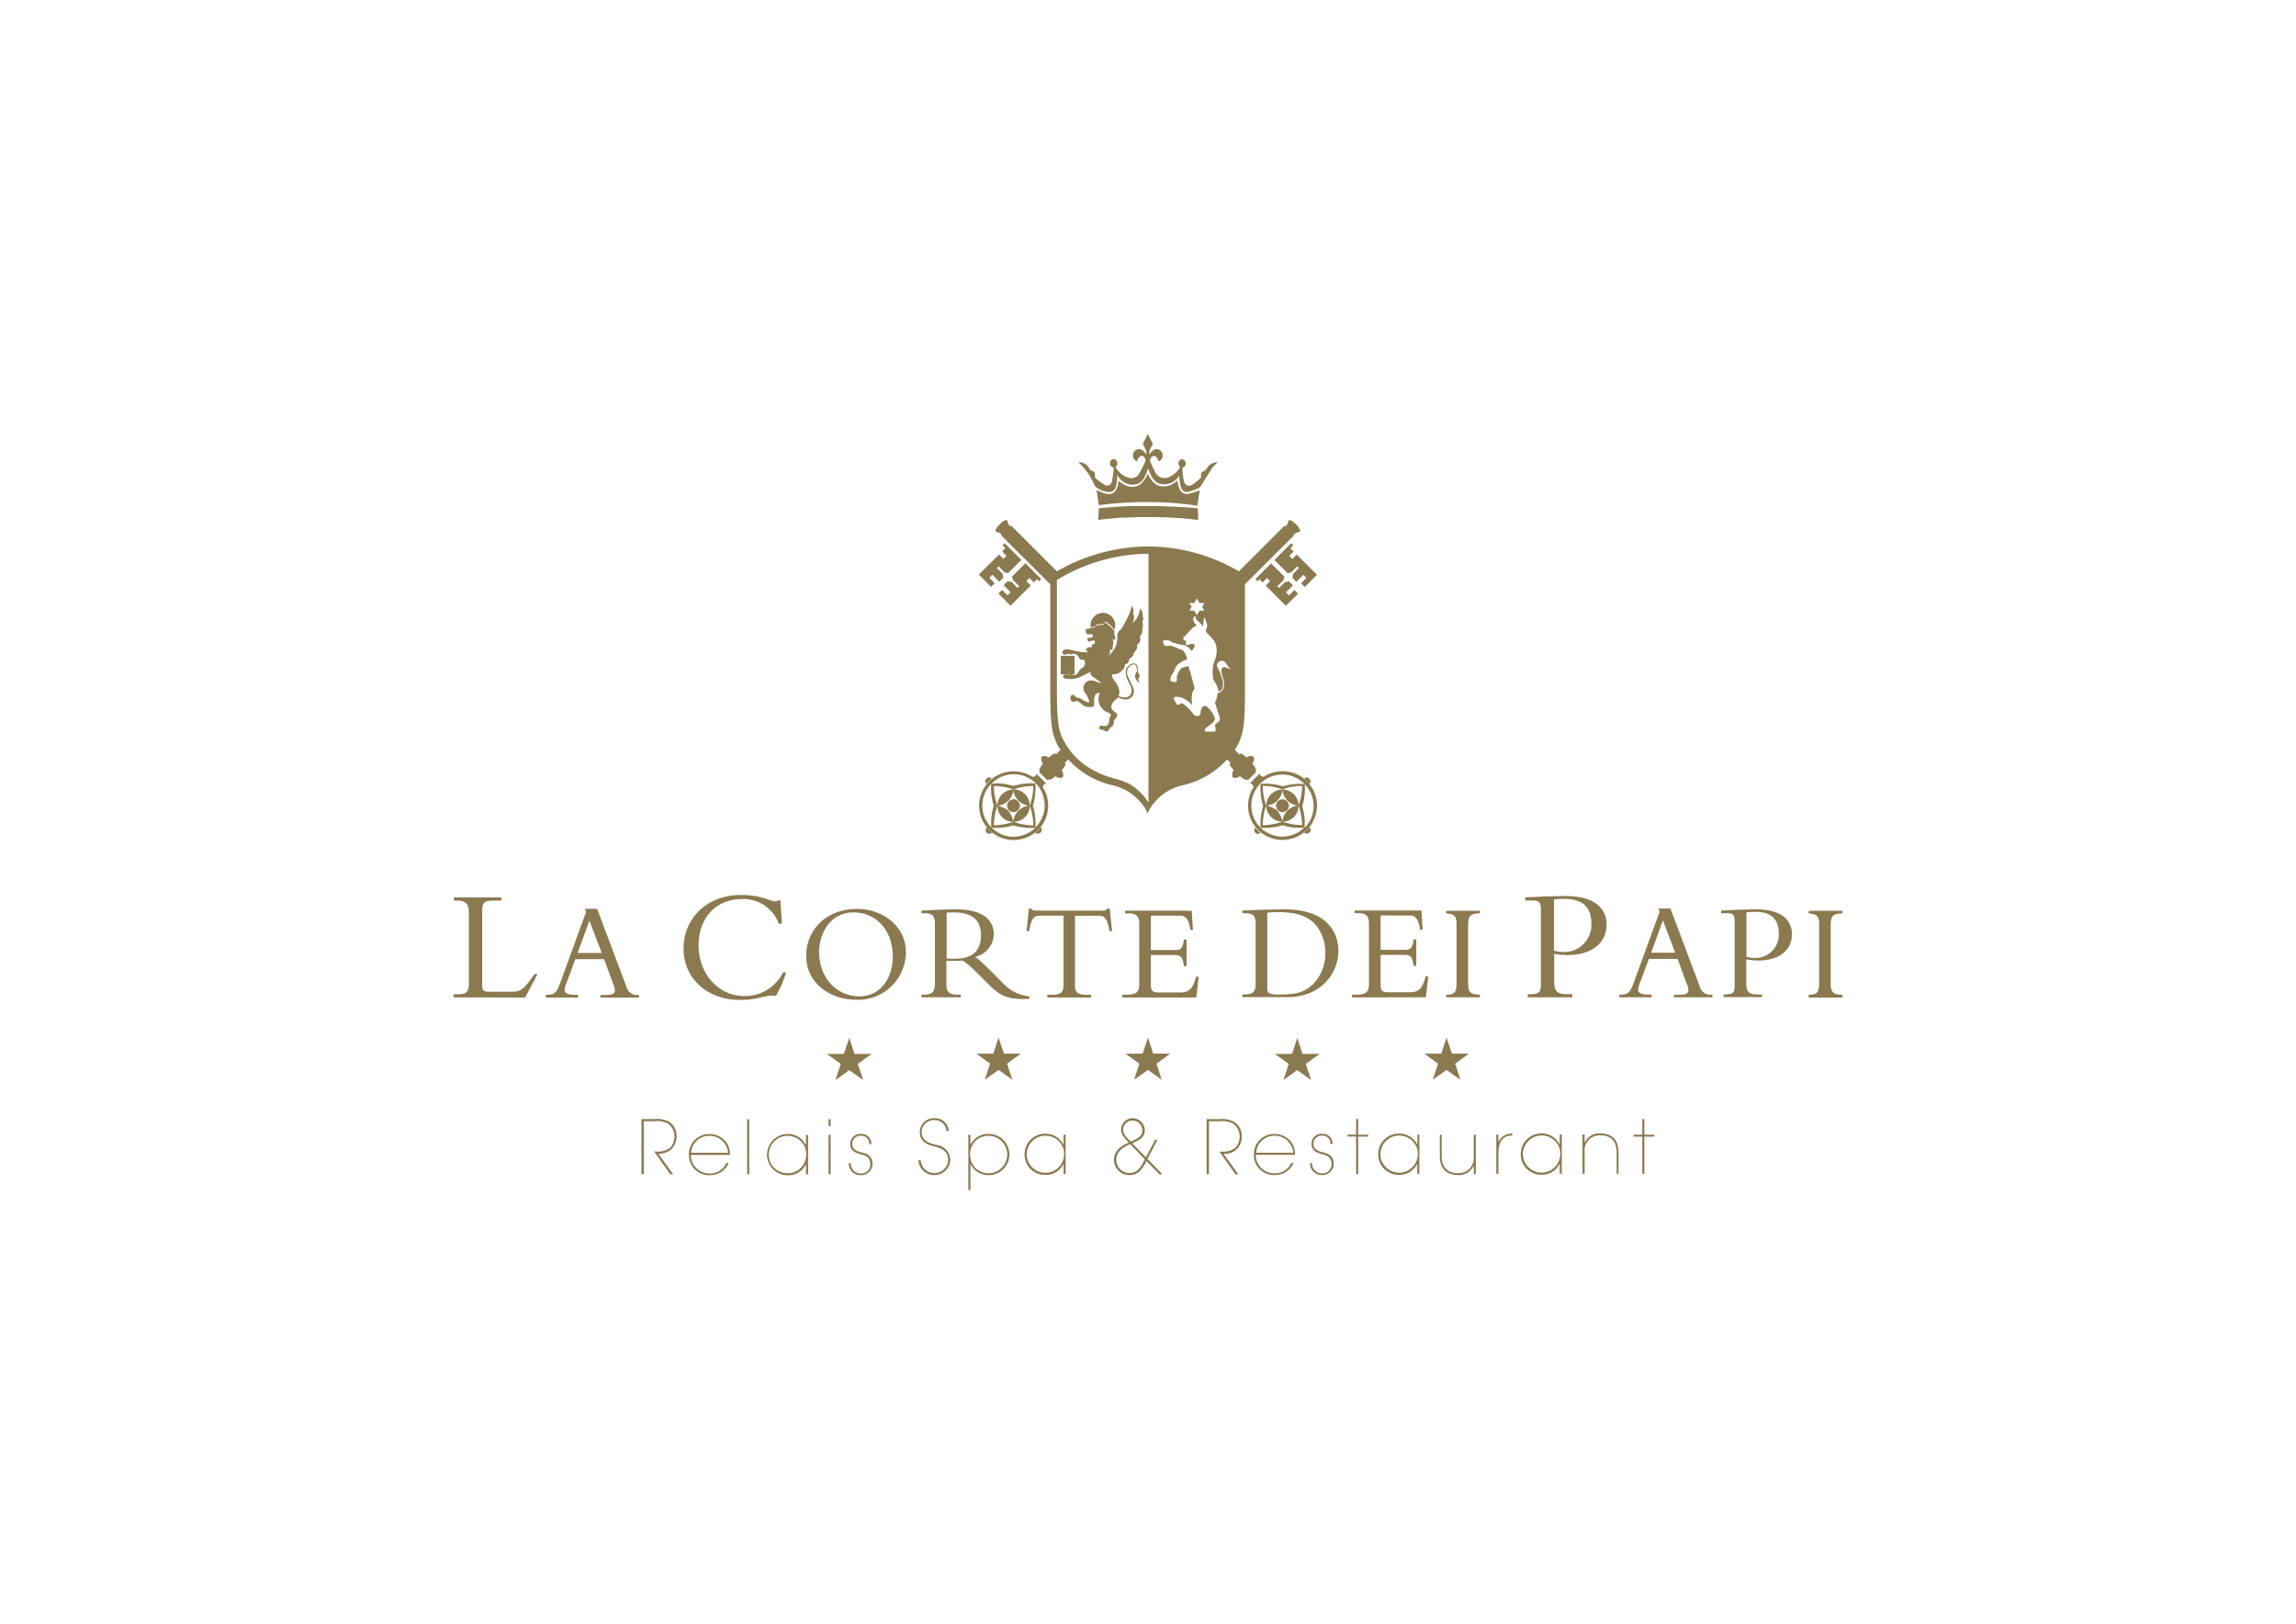 <svg id="logo" xmlns="http://www.w3.org/2000/svg" xmlns:xlink="http://www.w3.org/1999/xlink" width="329.363" height="232.9" viewBox="0 0 329.363 232.9">
  <defs>
    <clipPath id="clip-path">
      <rect id="Rettangolo_1" data-name="Rettangolo 1" width="329.363" height="232.9"/>
    </clipPath>
  </defs>
  <g id="Raggruppa_2" data-name="Raggruppa 2">
    <g id="Raggruppa_1" data-name="Raggruppa 1" clip-path="url(#clip-path)">
      <path id="Tracciato_1" data-name="Tracciato 1" d="M405.718,498.313h-1.245v.277h1.245v5.367h.3V498.59h1.439v-.277h-1.439v-2.241h-.3Zm-28.742,0h-.3v3.043c0,1.687.83,2.711,2.517,2.739a2.3,2.3,0,0,0,2.351-1.356v1.217h.3v-5.643h-.3v3.237a2.128,2.128,0,0,1-2.3,2.268c-1.549.028-2.3-.941-2.3-2.462v-3.043Zm-8.825,2.794a2.7,2.7,0,0,1,5.173-1.051,2.329,2.329,0,0,1,.194.968,3.009,3.009,0,0,1-.166,1,2.686,2.686,0,0,1-5.2-.913Zm-.3,0a2.892,2.892,0,0,0,2.96,2.96,2.792,2.792,0,0,0,2.628-1.6v1.466h.3v-5.643h-.277v1.494a2.828,2.828,0,0,0-2.628-1.632,2.933,2.933,0,0,0-2.988,2.96m-9.489,1.272h-.3A1.663,1.663,0,0,0,359.8,504.1a1.62,1.62,0,0,0,1.66-1.687c-.055-1.19-.913-1.411-1.66-1.6-.8-.221-1.19-.47-1.245-1.162a1.148,1.148,0,0,1,1.245-1.19,1.1,1.1,0,0,1,1.19,1.19h.3a1.386,1.386,0,0,0-1.494-1.466,1.422,1.422,0,0,0-1.521,1.466c.028.968.664,1.217,1.521,1.466.913.194,1.328.581,1.356,1.356a1.3,1.3,0,0,1-1.356,1.383,1.4,1.4,0,0,1-1.438-1.466m-8.022-1.494a2.6,2.6,0,0,1,2.656-2.434,2.652,2.652,0,0,1,2.656,2.434Zm-.332.249a2.874,2.874,0,0,0,2.96,2.96,3.152,3.152,0,0,0,1.6-.415,2.984,2.984,0,0,0,1.134-1.328h-.332a2.553,2.553,0,0,1-2.407,1.494,2.659,2.659,0,0,1-2.683-2.656H355.9a2.848,2.848,0,0,0-.913-2.241,2.993,2.993,0,0,0-2.019-.747,2.872,2.872,0,0,0-2.96,2.932m-4.979-5.062h-1.8v7.884h.332v-7.58h1.466a3.452,3.452,0,0,1,1.992.332,2.231,2.231,0,0,1,.941,1.826,2.309,2.309,0,0,1-.664,1.688,2.959,2.959,0,0,1-2.02.5h-.221l2.3,3.264h.415l-2.13-2.96a2.418,2.418,0,0,0,2.13-.885,2.606,2.606,0,0,0,.5-1.6,2.424,2.424,0,0,0-1.134-2.1,3.726,3.726,0,0,0-2.1-.36m-13.887-17.456h10.6l.332-2.988h-.36c-.5,1.715-.913,2.268-2.324,2.268H336.31c-.747,0-1.079-.166-1.079-1.107v-4.26h3.375c.83,0,1.189.166,1.355,1.577h.387v-3.79h-.387c-.111,1.162-.443,1.494-1.162,1.494h-3.569v-4.924h4.2c.719,0,1.217.36,1.466,2.047h.36l-.166-2.766h-9.572v.387h.443c1.328,0,1.6.47,1.6,1.6V476.6c0,1.19-.277,1.632-1.881,1.632h-.553Zm-.885,23.265c0-.747.36-1.522,1.992-2.241l2.1,2.185c-.609,1.272-1.134,1.964-2.241,1.964a1.882,1.882,0,0,1-1.853-1.909m2.075-2.6c-.47-.5-1.079-.968-1.079-1.715a1.319,1.319,0,0,1,1.328-1.3h0a1.393,1.393,0,0,1,1.411,1.383c.028.83-.5,1.107-1.66,1.632m-2.407,2.6a2.205,2.205,0,0,0,2.158,2.213c1.245,0,1.826-.636,2.517-2.019l1.964,2.019.221-.221-2.047-2.1,1.439-2.766h-.332l-1.328,2.545-1.964-2.019c.913-.415,1.8-.775,1.8-1.881a1.748,1.748,0,0,0-1.743-1.715,1.647,1.647,0,0,0-1.66,1.66c.028.83.581,1.245,1.107,1.826-.885.36-2.13,1.079-2.13,2.462m-5.588-25.119v-9.876h3.486c.8,0,1.162.47,1.466,2.213h.36l-.332-3.237h-.387c-.028.249-.332.3-.609.3h-9.6a1.633,1.633,0,0,1-.387-.055.3.3,0,0,1-.221-.249h-.387l-.332,3.237h.36c.3-1.771.664-2.213,1.466-2.213H322.7v9.876c0,1.079-.36,1.466-1.577,1.466h-.747v.387h6.28v-.387h-.747c-1.217,0-1.577-.387-1.577-1.466m-6.916,24.344a2.7,2.7,0,0,1,5.173-1.051,2.33,2.33,0,0,1,.194.968,3.009,3.009,0,0,1-.166,1,2.686,2.686,0,0,1-5.2-.913Zm-.3,0a2.892,2.892,0,0,0,2.96,2.96,2.792,2.792,0,0,0,2.628-1.6v1.466h.3v-5.643h-.3v1.494a2.828,2.828,0,0,0-2.628-1.632,2.926,2.926,0,0,0-2.96,2.96m-7.829.028a2.7,2.7,0,0,1,.747-1.909,2.7,2.7,0,0,1,4.592,1.909h0a2.7,2.7,0,0,1-4.592,1.909,2.877,2.877,0,0,1-.747-1.909m.055-2.822h-.3v7.912h.3v-3.762a2.828,2.828,0,0,0,2.628,1.632,2.96,2.96,0,1,0,0-5.92,2.792,2.792,0,0,0-2.628,1.6Zm-17.151,4.067h-.3a1.663,1.663,0,0,0,1.743,1.715,1.62,1.62,0,0,0,1.66-1.687c-.055-1.19-.913-1.411-1.66-1.6-.8-.221-1.19-.47-1.245-1.162a1.148,1.148,0,0,1,1.245-1.19,1.1,1.1,0,0,1,1.19,1.19h.3a1.386,1.386,0,0,0-1.494-1.466,1.422,1.422,0,0,0-1.521,1.466c.028.968.664,1.217,1.521,1.466.913.194,1.328.581,1.356,1.356a1.3,1.3,0,0,1-1.356,1.383,1.4,1.4,0,0,1-1.439-1.466m-2.9-4.067h-.3v5.643h.3Zm0-2.241h-.3v.968h.3Zm-11.674,0h-.3v7.884h.3Zm-8.354,4.813a2.6,2.6,0,0,1,2.656-2.434,2.652,2.652,0,0,1,2.656,2.434Zm-.3.249a2.874,2.874,0,0,0,2.96,2.96,3.152,3.152,0,0,0,1.6-.415,2.984,2.984,0,0,0,1.134-1.328h-.332a2.553,2.553,0,0,1-2.407,1.494,2.659,2.659,0,0,1-2.683-2.656h5.616a2.848,2.848,0,0,0-.913-2.241,2.993,2.993,0,0,0-2.019-.747,2.872,2.872,0,0,0-2.96,2.932m-23.486-22.518,1.771-3.375h-.415c-1.439,1.992-1.853,2.545-3.237,2.545h-3.375c-.664,0-.913-.221-.913-.858V466.307c0-1.439.387-1.577,1.881-1.577h.858v-.443h-6.805v.443h.332c1.439,0,1.826.5,1.826,1.715v10.208c0,1.162-.387,1.521-1.439,1.521H235.2v.443Zm10.982-6.39h-3.458l1.688-4.648Zm-.166,6.39h5.505v-.387a1.584,1.584,0,0,1-1.826-1.245l-4.177-11.093h-1.743l.166.443-3.624,9.931c-.636,1.743-.858,1.964-2.158,1.964v.387h4.62v-.387h-.332c-1.107,0-1.6-.194-1.6-.747a5.269,5.269,0,0,1,.387-1.245l1.162-3.126h4.122l1.328,3.624a2.125,2.125,0,0,1,.221.83c0,.553-.415.692-1.549.692h-.526v.36Zm10.4,21.467a2.606,2.606,0,0,0,.5-1.6,2.424,2.424,0,0,0-1.134-2.1,4.084,4.084,0,0,0-2.1-.332h-1.8v7.884h.332v-7.58h1.466a3.453,3.453,0,0,1,1.992.332,2.231,2.231,0,0,1,.941,1.826,2.309,2.309,0,0,1-.664,1.687,2.959,2.959,0,0,1-2.019.5h-.221l2.3,3.264h.415l-2.13-2.96a2.479,2.479,0,0,0,2.13-.913m14.745-21.716a15.38,15.38,0,0,0,1.466-3.375h-.443a6.082,6.082,0,0,1-5.616,3.4c-3.513,0-6.5-3.071-6.5-7.248,0-3.873,2.407-6.667,6.252-6.667a5.4,5.4,0,0,1,5.256,3.541h.443l-.221-3.347h-.332a.54.54,0,0,1-.415.138c-.719,0-1.964-.913-4.869-.913-4.813,0-8.271,3.237-8.271,7.691,0,4.26,3.375,7.359,8.05,7.359,2.711.028,3.735-.8,5.2-.581m4.343,22.684a3.01,3.01,0,0,1-.166,1,2.562,2.562,0,0,1-2.49,1.743,2.634,2.634,0,0,1-2.711-2.683h0a2.7,2.7,0,0,1,5.173-1.051,2.552,2.552,0,0,1,.194,1m-.028-2.739v1.494a2.828,2.828,0,0,0-2.628-1.632,2.96,2.96,0,1,0,0,5.92,2.792,2.792,0,0,0,2.628-1.6v1.466h.3v-5.643Zm12.449-25.589c0,2.822-1.549,5.7-4.813,5.7-3.209,0-5.754-2.628-5.754-6.363,0-2.407,1.411-5.671,4.924-5.671,3.292,0,5.643,2.6,5.643,6.335m1.881-.664c0-3.6-3.237-6.169-7-6.169-4.26,0-7.3,2.822-7.3,6.778,0,3.735,3.292,6.252,7.22,6.252a6.857,6.857,0,0,0,7.082-6.861m6.058,29.849a1.967,1.967,0,0,1-3.928.028h-.332a2.244,2.244,0,0,0,2.268,2.13,2.272,2.272,0,0,0,2.3-2.213,2.175,2.175,0,0,0-1.964-2.1c-1.079-.277-2.13-.581-2.13-1.853a1.709,1.709,0,0,1,1.8-1.715,1.685,1.685,0,0,1,1.743,1.549h.332a1.951,1.951,0,0,0-2.019-1.826,2,2,0,0,0-2.13,2.047c0,1.494,1.383,1.826,2.075,1.992.747.221,1.992.526,1.992,1.964m4.7-32.228c0,2.407-1.466,3.347-3.679,3.347a9.455,9.455,0,0,1-1.245-.028v-6.584c.36-.028.609-.028,1-.028,3.071,0,3.928,1.438,3.928,3.292M307.347,466c-1.3,0-1.687.028-2.517.055s-2.047.111-2.517.111v.387h.443c1.162,0,1.494.36,1.494,1.6v8.41c0,1.328-.415,1.66-1.6,1.66h-.332v.387h5.643v-.387h-.47c-1.107,0-1.6-.3-1.6-1.494v-3.375c.332.028.581.028,1.024.028.526,0,.858-.028,1.355-.028a14.332,14.332,0,0,1,2.047,1.77l1.328,1.328c1.77,1.771,2.683,2.545,6.169,2.379v-.36a5.931,5.931,0,0,1-3.928-2.019l-1.577-1.577a26.9,26.9,0,0,0-2.268-2.075,3.411,3.411,0,0,0,2.656-3.237c0-2.047-1.632-3.569-5.339-3.569m52.893,6.307a6.151,6.151,0,0,1-1.66,4.316c-1.245,1.245-2.351,1.6-5.035,1.6-1.577,0-1.632-.277-1.632-1.107V466.473a13.868,13.868,0,0,1,1.6-.083c2.794,0,4.2.692,5.145,1.6a6.107,6.107,0,0,1,1.577,4.315m1.881-.332c0-3.292-2.324-5.975-7.607-5.975-1.051,0-2.268.028-3.347.055-1.107.028-2.075.083-2.822.111v.387h.387c1.19,0,1.521.332,1.521,1.6v8.576c0,1.162-.5,1.466-1.577,1.466h-.332v.387h6.39c5.062.028,7.386-3.6,7.386-6.612m2.545,26.336h-1.245v.277h1.245v5.367h.3V498.59h1.439v-.277H364.97v-2.241h-.3Zm10.014-19.7.332-2.988h-.36c-.5,1.715-.913,2.268-2.324,2.268h-3.071c-.747,0-1.079-.166-1.079-1.107v-4.26h3.375c.83,0,1.19.166,1.356,1.577h.387v-3.79h-.387c-.111,1.162-.443,1.494-1.162,1.494h-3.569v-4.924h4.2c.719,0,1.217.36,1.466,2.047h.36l-.166-2.766h-9.572v.387h.443c1.328,0,1.6.47,1.6,1.6V476.6c0,1.19-.277,1.632-1.881,1.632h-.553v.387Zm2.9,0h4.841v-.387c-1.383,0-1.687-.387-1.687-1.577v-8.465c0-1.328.443-1.6,1.687-1.6V466.2h-4.841v.387c1.107.055,1.494.36,1.494,1.439v8.52c0,1.328-.249,1.66-1.494,1.715Zm9.406,19.835h.083v-.277a2.067,2.067,0,0,0-1.992,1.217v-1.079h-.3v5.643h.3v-3.1c0-1.549.692-2.407,1.909-2.407m1.6,2.656a2.7,2.7,0,0,1,5.173-1.051,2.33,2.33,0,0,1,.194.968,3.009,3.009,0,0,1-.166,1,2.686,2.686,0,0,1-5.2-.913Zm-.3,0a2.892,2.892,0,0,0,2.96,2.96,2.792,2.792,0,0,0,2.628-1.6v1.466h.3v-5.643h-.3v1.494a2.828,2.828,0,0,0-2.628-1.632,2.926,2.926,0,0,0-2.96,2.96m10.125-33.03a3.885,3.885,0,0,1-4.122,4.039,5.115,5.115,0,0,1-1.245-.194v-7.331a10.218,10.218,0,0,1,1.577-.083c3.1,0,3.79,1.77,3.79,3.569m2.185.083c0-1.77-1.107-4.067-5.92-4.067-.609,0-1.715.028-2.849.055-1.134.055-2.268.111-2.9.138v.443h1.162c.8,0,1.079.36,1.079,1.217v10.9c0,1.079-.332,1.328-1.549,1.328h-.332v.443h6.39v-.443h-.747c-1.439,0-1.853-.47-1.853-1.77v-4.039a9.459,9.459,0,0,0,1.964.194c3.375,0,5.56-1.715,5.56-4.4m1.411,35.769h.3v-3.043c0-1.687-.83-2.711-2.517-2.739a2.3,2.3,0,0,0-2.351,1.356v-1.217h-.3v5.643h.3v-3.237a2.128,2.128,0,0,1,2.3-2.268c1.549-.028,2.3.941,2.3,2.462v3.043Zm8.437-31.7h-3.458l1.687-4.648Zm-.194,6.39h5.505v-.387a1.584,1.584,0,0,1-1.826-1.245l-4.177-11.093h-1.715l.166.443-3.624,9.931c-.636,1.743-.858,1.964-2.158,1.964v.387h4.62v-.387h-.332c-1.107,0-1.6-.194-1.6-.747a5.269,5.269,0,0,1,.387-1.245l1.162-3.126h4.122l1.328,3.624a2.125,2.125,0,0,1,.221.83c0,.553-.415.692-1.549.692h-.526Zm15.049-9.129a3.362,3.362,0,0,1-3.569,3.486,5.219,5.219,0,0,1-1.079-.166v-6.363a7.742,7.742,0,0,1,1.383-.083c2.656.028,3.264,1.549,3.264,3.126m1.881.055c0-1.549-.968-3.541-5.145-3.541-.526,0-1.494.028-2.49.055-.968.028-1.964.111-2.517.111v.387h1c.692,0,.941.332.941,1.051v9.433c0,.941-.3,1.162-1.328,1.162h-.277v.387H422.9V478.2h-.664c-1.245,0-1.6-.415-1.6-1.549v-3.486a8.937,8.937,0,0,0,1.688.166c2.988.028,4.869-1.466,4.869-3.79m5.56,7.11v-8.465c0-1.328.443-1.6,1.687-1.6V466.2h-4.841v.387c1.107.055,1.494.36,1.494,1.438v8.52c0,1.328-.249,1.66-1.494,1.715v.387h4.841v-.387c-1.356-.028-1.687-.415-1.687-1.6" transform="translate(-170.135 -335.568)" fill="#8b794f"/>
    </g>
  </g>
  <path id="Tracciato_2" data-name="Tracciato 2" d="M739.817,544.031l1.964-1.411,1.992,1.411-.747-2.3,1.964-1.438h-2.434l-.775-2.3-.747,2.3H738.6l1.964,1.438Z" transform="translate(-534.276 -389.17)" fill="#8b794f"/>
  <path id="Tracciato_3" data-name="Tracciato 3" d="M662.317,544.158l1.992-1.438,1.992,1.438-.775-2.324,1.992-1.439h-2.462l-.747-2.3-.747,2.3H661.1l1.992,1.439Z" transform="translate(-478.216 -389.242)" fill="#8b794f"/>
  <path id="Tracciato_4" data-name="Tracciato 4" d="M588.873,544.031l-.747-2.3,1.964-1.438h-2.434l-.747-2.3-.775,2.3H583.7l1.964,1.438-.747,2.3,1.992-1.411Z" transform="translate(-422.227 -389.17)" fill="#8b794f"/>
  <path id="Tracciato_5" data-name="Tracciato 5" d="M511.473,544.031l-.775-2.3,1.992-1.438h-2.434l-.775-2.3-.747,2.3H506.3l1.964,1.438-.747,2.3,1.964-1.411Z" transform="translate(-366.239 -389.17)" fill="#8b794f"/>
  <path id="Tracciato_6" data-name="Tracciato 6" d="M428.8,540.4l1.992,1.439-.775,2.324,1.992-1.438L434,544.158l-.775-2.324,1.992-1.439h-2.462l-.747-2.3-.775,2.3Z" transform="translate(-310.178 -389.242)" fill="#8b794f"/>
  <g id="Raggruppa_7" data-name="Raggruppa 7">
    <g id="Raggruppa_3" data-name="Raggruppa 3" clip-path="url(#clip-path)">
      <path id="Tracciato_7" data-name="Tracciato 7" d="M511.915,309.983a.919.919,0,1,0,1.3,0,.918.918,0,0,0-1.3,0m5.118.609a4.187,4.187,0,0,1-.36,1.743,4.432,4.432,0,0,1-.968,1.411h0a8.093,8.093,0,0,0-.36-3.126,8.522,8.522,0,0,0,.36-3.181,8.522,8.522,0,0,0-3.181.36,8.062,8.062,0,0,0-3.154-.332,8.549,8.549,0,0,0,.36,3.181,7.711,7.711,0,0,0-.332,3.1l-.028-.028h0a4.843,4.843,0,0,1-.941-1.411,4.51,4.51,0,0,1-.332-1.715,4.186,4.186,0,0,1,.36-1.743,4.432,4.432,0,0,1,.968-1.411h0a4.931,4.931,0,0,1,1.411-.968,4.674,4.674,0,0,1,1.743-.36,4.613,4.613,0,0,1,1.715.332,4.755,4.755,0,0,1,1.411.913h0l.028.028h0a4.348,4.348,0,0,1,.941,1.411,4.839,4.839,0,0,1,.36,1.8m-7.276-2.794a8.422,8.422,0,0,1,2.822.5,8.421,8.421,0,0,1,2.822-.5,8.42,8.42,0,0,1-.5,2.822,8.42,8.42,0,0,1,.5,2.822,8.218,8.218,0,0,1-2.794-.5,2.324,2.324,0,1,0-2.351-2.351,8.217,8.217,0,0,1-.5-2.794m2.075,3.541a4.457,4.457,0,0,0-1.521-.719h0a2.5,2.5,0,0,0,2.241-2.241h0a2.5,2.5,0,0,0,2.241,2.241h0a2.5,2.5,0,0,0-2.241,2.241h0a4.7,4.7,0,0,0-.719-1.522m.719,1.6a9.2,9.2,0,0,1-2.794.5,8.308,8.308,0,0,1,.5-2.794,2.308,2.308,0,0,0,2.3,2.3m-3.126.83a8.289,8.289,0,0,0,3.1-.332,8.84,8.84,0,0,0,3.154.36,4.154,4.154,0,0,1-1.383.913,4.674,4.674,0,0,1-1.743.36,4.186,4.186,0,0,1-1.743-.36,4.547,4.547,0,0,1-1.383-.94m7.718-5.09a5.562,5.562,0,0,0-.387-.692.3.3,0,0,0,.055-.166.661.661,0,0,1,.083-.194.809.809,0,0,1,.332-.194h0v-.028h0l-1.356-1.356-.028-.028h0v.028a.422.422,0,0,1-.194.332.322.322,0,0,1-.194.055c-.055.028-.111.028-.166.055a4.17,4.17,0,0,0-.775-.415,5.039,5.039,0,0,0-1.936-.387,5.145,5.145,0,0,0-1.936.387,5.421,5.421,0,0,0-1.577,1.051,4.776,4.776,0,0,0-1.051,1.577,4.9,4.9,0,0,0,0,3.818,5.423,5.423,0,0,0,1.051,1.577,4.986,4.986,0,0,0,3.513,1.439,5.145,5.145,0,0,0,1.936-.387,5.424,5.424,0,0,0,1.577-1.051,4.775,4.775,0,0,0,1.051-1.577,4.965,4.965,0,0,0,0-3.845m-2.185-32.145h0l-.692-.692h0l-1.936,1.936h0a.463.463,0,0,1,.111.415h0l.941.941-.249.249-.913-.913h0a.483.483,0,0,1-.47-.083h0l-.609.609h0l1,1-.443.443-.775-.775h0l-.526.526h0l1.743,1.743h0l2.9-2.9h0l-.636-.636.443-.443.636.636h0l.443-.47.3.3h0l.3-.3h0Zm-5.533,30.181h0a.527.527,0,0,0-.747.028.5.5,0,0,0-.166.387.526.526,0,0,0,.138.36h0a6.825,6.825,0,0,1,.775-.775m.028,7.773h0a4.773,4.773,0,0,1-.747-.747h0a.527.527,0,0,0,.028.747.5.5,0,0,0,.387.166.63.63,0,0,0,.332-.166Zm6.252,0h0a.36.36,0,0,0,.36.138.546.546,0,0,0,.387-.166.5.5,0,0,0,.166-.387.526.526,0,0,0-.138-.36h0a5.125,5.125,0,0,1-.775.775M507.6,277.478h0l1.743,1.77h0l.526-.526h0l-.775-.775.443-.443,1,1h0l.609-.609h0a.383.383,0,0,1-.083-.47h0l-.885-.885.249-.249.913.913h0a.463.463,0,0,1,.415.111h0l1.936-1.936h0l-.692-.692h0l-1.715-1.715h0l-.3.3h0l.415.415-.47.47h0l.636.636-.443.443-.636-.636h0Zm11.757,11.646h0l-.028,2.656h1.992v-2.656Zm7.69-3.735a2.157,2.157,0,0,0,.111-.609,1.771,1.771,0,1,0-3.541,0,.768.768,0,0,0,.028.249,1.159,1.159,0,0,1,.5-.055c.083.028.249-.277.277-.277a3.276,3.276,0,0,1,1.107-.138s.194-.415.443-.277c.055.194.387.36.609.553.194.166.332.5.47.553m4.039-1.992c.166-.387-.387-1.107-.387-1.107a3.219,3.219,0,0,1-.443,1.466,3.836,3.836,0,0,1-.692.747c.581-.885.138-1.411.138-1.411.221-.83-.221-1.134-.221-1.134-.028,1.079-1.522,3.43-1.522,3.43a.948.948,0,0,0-.5.941,3.2,3.2,0,0,1-1.245,2.739c.111-.3.3-.415.138-.858.194.055.249.166.415,0,0-.609.277-.913,0-1.411h.415c-.028-.664-.221-.5-.138-1.273-.166,0-.3-.36-.526-.553s-.581-.36-.609-.553c-.249-.138-.415.277-.443.277a3.438,3.438,0,0,0-1.107.138c-.028,0-.194.3-.277.277-.581-.083-.609.249-1.134.138a1,1,0,0,0,.111.747c.443.111.664,0,.775.055a.168.168,0,0,1,.111.249.434.434,0,0,1-.5.249c-.332-.028-.332.138-.249.36.083.194.166.166.332.138.166,0,.249-.083.387-.111.36-.083.36.221.3.387s-.221.194-.443.166c-.055.249.221.36,0,.415-.5-.138-1.079.332-.692.553,0-.083.111-.166.138,0-.055.055-.083.111-.138.166h-.138a8.206,8.206,0,0,1-2.075-.332s-1.273-.387-1.3.415c0,0,.249.5.5.194,0,0,.5.028.526-.083a.344.344,0,0,0,.47.028s.609-.166.913.609a.594.594,0,0,0,.719.221h.028c.055.3.111.636.111.636-.3.664-.221.36-.747.8,0,.028-.387.692-.553.719a.668.668,0,0,1-.47.028c-.166-.055-.221-.111-.332-.083a.763.763,0,0,1-.387.055.471.471,0,0,0-.194-.028c-.166-.028-.553.055-.47.387.028.138.249.194.609.249a3.049,3.049,0,0,0,1-.028l.581-.138c.138-.028,1.853-.913,1.743-.8-.083.415.3.636.526.775l1.051.8a2.707,2.707,0,0,1-.636-.166,1.768,1.768,0,0,0-1.162-.194,1.115,1.115,0,0,0-.8.968,1.275,1.275,0,0,0,.415,1,4.613,4.613,0,0,1,.443,1.134c-.885-.028-1.079-.692-1.909-.664-.055-.249-.5-.581-.719-.277.028.083-.194.111-.083.5.138.138.028.194.194.36.443.111.387-.166.83-.055.194.028.858.664,1,.692a2.071,2.071,0,0,0,.858.138c.221-.055.332-.028.47-.138.138-.083-.277-2.075.858-1.881a2.062,2.062,0,0,0,.111,1.936,2.7,2.7,0,0,0,.692.692c.249.166.775.221.775.581-.415.609-.028,1.356-.775,1.522-.249,0-.415-.055-.636-.055-.249.055-.387.526-.028.553.194-.028.111.028.249.083a.314.314,0,0,1,.3.083c.083.166.332.055.526.055a.913.913,0,0,1,.415-.553,2.606,2.606,0,0,0,.277-.277c.111-.194.055-.526.138-.692.028-.083.526-.581.443-.83-.221-.47-.83-.5-.858-1.162.194-.858.692-.885.968-1.3,1.107.5,1.632.194,1.632.194a1.262,1.262,0,0,0,.5-1.715c-.083-.221-.166-.277-.664-1.439a1.2,1.2,0,0,1,.8-1.8c.553.083.443,1.024.443,1.024A1.031,1.031,0,0,0,530.7,293a.747.747,0,0,1-.194-.636c.387-.415-.138-.913-.138-.913a2.241,2.241,0,0,0,0-.747.593.593,0,0,0-.719-.47,1.335,1.335,0,0,0-.775.553c-.692,1.107.609,2.545.636,3.181.028,1.356-1.245,1.273-1.881.913a1.423,1.423,0,0,0,.111-.277,2.376,2.376,0,0,0-.47-1.6c-.277-.332-.858-1.134-.415-1.245.968.166,1.826-1.051,1.66-1.273-.028-.221.581-.138.581-.636.028-.028.055-.055.055-.083a1.222,1.222,0,0,0,.083-.221c.332-.249.5-.415.526-.553a.246.246,0,0,0,0-.221c.387-.415.526-.636.553-.83a.76.76,0,0,0-.055-.36c.443-.332.526-.636.5-.858a2.316,2.316,0,0,0-.083-.36,1.4,1.4,0,0,0,.387-.775,3.141,3.141,0,0,0-.028-.387c.194-.166.028-.968.028-.968a.906.906,0,0,0,.028-.83m12.725,7.607c-.692-.055-.8-.332-1.134-.249-.166.028-.387.3-.249.885.083.332.194.636.277,1,.221.885-.138,1.715-.858,1.826a3.529,3.529,0,0,1-.387,1.356l.581,1.826a1.807,1.807,0,0,1,.138.553c0,.415-.692.636-.692.885,0,.47.194.526-.028.913h-1.328c-.138-.055-.138-.111-.138-.194,0-.5,1.466-.968,1.466-1.687,0-.332-1.024-1.964-1.549-1.8-.47.166-.526.885-.526,1.19a.6.6,0,0,1-1.024-.055,6.957,6.957,0,0,0-1.66-1.577,1.043,1.043,0,0,1-.664.277l-.5-.858a.292.292,0,0,1,.166-.277,2.506,2.506,0,0,1,.941.083,4.221,4.221,0,0,1,1.577,1.107s-.36-1.715.332-2.379c0,0-.636-2.545-.913-3.237,0,0-.775.221-1.024.3a3.529,3.529,0,0,0-.415.692,3.636,3.636,0,0,0-.221.609,1.479,1.479,0,0,1,.028.415,1.692,1.692,0,0,1-.138.3l-.581-.083s-.221-.083-.221-.277a1.277,1.277,0,0,1,.277-.8c.36-.443.277-.885.8-1.383a3.8,3.8,0,0,1,1.273-.719.352.352,0,0,0,.028-.166c-.138-.553-.443-1.19-.885-1.273-.36-.083-.8-.36-1.3-.5a1.639,1.639,0,0,0-.636,0,.563.563,0,0,1-.443-.083,4.452,4.452,0,0,1-.194-.636,1.225,1.225,0,0,1,1.273.166,7.236,7.236,0,0,0,1.688.415s.526.028,1.134.83c.166-.138.581-.5.415-.913a1.074,1.074,0,0,0-.581-.055,2.685,2.685,0,0,1-.387.166c-.083.028-.249-.111-.3-.332.083-.055.111-.166.166-.249a.556.556,0,0,1-.47-.3c-.028-.194,0-.277.138-.332.083-.055.166-.194.332-.36l.747-.8c.249-.249.443-.277.692-.5a1.356,1.356,0,0,1-.47-.636.6.6,0,0,1,.277-.692l.083.36c.055.332.664.526.941,1.134.249-.36.083-.8.249-1.3a2.93,2.93,0,0,1,.387.913c.138.719-.194.636-.111,1.079.055.3.5.581.968,1.162h0c.249.277,1,1.3.194,3.237a4.918,4.918,0,0,0-.083,2.656,3.6,3.6,0,0,1,.664,1.328,1.258,1.258,0,0,1,.028.277h.028c.664-.138.691-1.107.553-1.66a8.323,8.323,0,0,0-.747-1.854.629.629,0,0,1,.5-.858c.775-.221.775.8,1.522,1.134m-4.2-8.908.332.553h-.692l-.387.636-.387-.636h-.692l.332-.553-.332-.553h.692l.387-.636.387.636h.692Zm-7.746,28a.1.1,0,0,0-.028-.055l.028.055a7.874,7.874,0,0,0-2.379-2.407c-1.522-.968-3.181-.941-4.924-1.881a10.183,10.183,0,0,1-5.173-5.311c-.609-1.522-.609-4.15-.609-8.354V278.253a25.682,25.682,0,0,1,13.113-3.762v.028h.028v35.575Zm21.716-38.729c.332-.249-.332-.941-.5-1.107s-.858-.83-1.107-.5a1.139,1.139,0,0,1-.415.8l-.111-.111-6.556,6.556a26.033,26.033,0,0,0-13.057-3.569,26.486,26.486,0,0,0-13.057,3.569l-6.556-6.556-.111.111a1.051,1.051,0,0,1-.415-.8c-.249-.332-.941.332-1.107.5s-.858.858-.5,1.107a1.14,1.14,0,0,1,.8.415l-.083.083,7.027,7v15.492c0,5.062.36,5.837.692,6.778a6.342,6.342,0,0,0,.775,1.466l-.636.664-.028-.028h0l-.083-.083h0v-.028c-.249,0-.636.332-.913.581-.443-.249-.83-.277-1-.111-.194.194-.138.581.138,1.024a2.727,2.727,0,0,0-.553.913h.028l.028.028.083.083-.138.138h0l1.19,1.19h0l.138-.138.083.083h0v.028a2.306,2.306,0,0,0,.913-.553c.443.277.83.332,1.024.138s.166-.553-.111-1.024a1.8,1.8,0,0,0,.581-.913h-.028l-.111-.111.5-.5a12.4,12.4,0,0,0,6.114,3.652,7.522,7.522,0,0,1,4.979,3.458,6.029,6.029,0,0,1,.3.636s.083-.194.3-.636a7.42,7.42,0,0,1,4.979-3.458,12.327,12.327,0,0,0,6.114-3.652l.5.5-.111.111h-.028c0,.249.332.636.581.913-.249.443-.277.83-.111,1.024.194.194.581.138,1.023-.138a2.727,2.727,0,0,0,.913.553v-.028h0l.083-.083.138.138h0l1.19-1.19h0l-.138-.138.083-.083.028-.028h.028a2.306,2.306,0,0,0-.553-.913c.277-.443.332-.83.138-1.024s-.553-.166-1,.111a1.8,1.8,0,0,0-.913-.581v.028h0l-.083.083h0l-.028.028-.636-.664a6.945,6.945,0,0,0,.775-1.466c.332-.941.692-1.715.692-6.778V278.862l7.026-7-.083-.083a1.561,1.561,0,0,1,.858-.415m-5.588,43.155h0a4.765,4.765,0,0,1-.747-.747h0a.526.526,0,0,0-.138.36.546.546,0,0,0,.166.387.5.5,0,0,0,.387.166.754.754,0,0,0,.332-.166Zm2.517-4.537a.919.919,0,1,0,1.3,0,.918.918,0,0,0-1.3,0m-3.818.609a4.188,4.188,0,0,1,.36-1.743,4.844,4.844,0,0,1,.941-1.411h0l.028-.028h0a4.268,4.268,0,0,1,1.411-.913,4.509,4.509,0,0,1,1.715-.332,4.188,4.188,0,0,1,1.743.36,4.432,4.432,0,0,1,1.411.968h0a4.931,4.931,0,0,1,.968,1.411,4.674,4.674,0,0,1,.36,1.743,4.613,4.613,0,0,1-.332,1.715,4.348,4.348,0,0,1-.941,1.411h0l-.028.028a8.317,8.317,0,0,0-.332-3.1,8.522,8.522,0,0,0,.36-3.181,8.72,8.72,0,0,0-3.154.332,8.549,8.549,0,0,0-3.181-.36,8.522,8.522,0,0,0,.36,3.181,8.745,8.745,0,0,0-.36,3.126h0a4.93,4.93,0,0,1-.968-1.411,4.636,4.636,0,0,1-.359-1.8m7.275,2.822a8.306,8.306,0,0,1-2.794-.5,2.29,2.29,0,0,0,2.3-2.3,9.2,9.2,0,0,1,.5,2.794m-3.541-2.075a4.456,4.456,0,0,0-1.521-.719h0a2.5,2.5,0,0,0,2.241-2.241h0a2.5,2.5,0,0,0,2.241,2.241h0a2.5,2.5,0,0,0-2.241,2.241h0a4.7,4.7,0,0,0-.719-1.522m.692,1.6a9.2,9.2,0,0,1-2.794.5,8.419,8.419,0,0,1,.5-2.822,8.419,8.419,0,0,1-.5-2.822,8.421,8.421,0,0,1,2.822.5,8.421,8.421,0,0,1,2.822-.5,8.305,8.305,0,0,1-.5,2.794,2.324,2.324,0,0,0-4.647.028,2.37,2.37,0,0,0,2.3,2.324m-3.1.858a8.84,8.84,0,0,0,3.154-.36,7.711,7.711,0,0,0,3.1.332,4.35,4.35,0,0,1-1.411.941,4.675,4.675,0,0,1-1.743.36,4.187,4.187,0,0,1-1.743-.36,4.871,4.871,0,0,1-1.356-.913m-1.439-1.273a5.424,5.424,0,0,0,1.051,1.577,4.986,4.986,0,0,0,3.513,1.439,5.146,5.146,0,0,0,1.936-.387,5.422,5.422,0,0,0,1.577-1.051,4.774,4.774,0,0,0,1.051-1.577,4.9,4.9,0,0,0,0-3.818,5.421,5.421,0,0,0-1.051-1.577,4.985,4.985,0,0,0-3.513-1.438,5.146,5.146,0,0,0-1.936.387,4.17,4.17,0,0,0-.775.415c-.028-.028-.083-.028-.166-.055s-.166-.028-.194-.055a.664.664,0,0,1-.194-.332v-.028h0l-.028.028L546.5,307.41h0v.028h.028a.422.422,0,0,1,.332.194.661.661,0,0,1,.083.194c.028.083.028.138.055.166a5.578,5.578,0,0,0-.387.692,5.008,5.008,0,0,0-.387,1.909,5.12,5.12,0,0,0,.36,1.936m7.69,1.964h0a.36.36,0,0,0,.36.138.546.546,0,0,0,.387-.166.527.527,0,0,0,.028-.747h0a5.125,5.125,0,0,1-.775.775m0-7.773h0a4.948,4.948,0,0,1,.747.775h0a.526.526,0,0,0,.138-.36.546.546,0,0,0-.166-.387.494.494,0,0,0-.719-.028m-.885-26.5h0l-.526-.526h0l-.775.775-.443-.443,1-1h0l-.609-.609h0a.417.417,0,0,1-.47.083h0l-.913.913-.249-.249.941-.941h0a.463.463,0,0,1,.111-.415h0l-1.936-1.936h0l-.692.692h0l-1.577,1.577h0l.3.3h0l.3-.3.443.47h0l.636-.636.443.443-.636.636h0l2.9,2.9h0Zm2.711-2.711h0l-2.9-2.9h0l-.636.636-.443-.443.636-.636h0l-.47-.47.415-.415h0l-.3-.3h0l-1.715,1.715h0l-.692.692h0l1.936,1.936h0a.463.463,0,0,1,.415-.111h0l.913-.913.249.249-.885.885h0a.417.417,0,0,1-.083.47h0l.609.609h0l1-1,.443.443-.775.775h0l.526.526h0Z" transform="translate(-367.179 -195.068)" fill="#8b794f"/>
    </g>
    <g id="Raggruppa_4" data-name="Raggruppa 4" clip-path="url(#clip-path)">
      <path id="Tracciato_8" data-name="Tracciato 8" d="M580.329,247.332c-.055-.221-.083-.415-.138-.692a2.729,2.729,0,0,1-2.351.83c-.913-.138-1.438-.913-1.881-1.77-.775,1.743-2.158,2.656-4.2,1a2.754,2.754,0,0,0-.055.443c-.194,1.134-.858,1.66-1.826,1.383a10.114,10.114,0,0,1-1.273-.5c.111.747.221,1.411.332,2.158a51.536,51.536,0,0,1,7.026-.443,45.346,45.346,0,0,1,7.11.526c.111-.775.221-1.438.332-2.213a9.217,9.217,0,0,1-1.411.443c-.83.277-1.439-.194-1.66-1.162" transform="translate(-411.305 -177.73)" fill="#8b794f"/>
    </g>
    <g id="Raggruppa_5" data-name="Raggruppa 5" clip-path="url(#clip-path)">
      <path id="Tracciato_9" data-name="Tracciato 9" d="M583.83,263.755c0-.166-.028-.36-.028-.526a2.533,2.533,0,0,0-.028-.443V262.7h-.028c-.111,0-.249-.028-.36-.028s-.221-.028-.332-.028-.249-.028-.36-.028c-.138,0-.277-.028-.415-.028s-.277-.028-.415-.028c-.166,0-.3-.028-.47-.028-.194,0-.387-.028-.581-.028a6.745,6.745,0,0,0-.747-.028c-.194,0-.387-.028-.581-.028-.249,0-.47-.028-.719-.028a3.529,3.529,0,0,1-.553-.028h-4.122c-.166,0-.332.028-.5.028a2.683,2.683,0,0,0-.47.028c-.194,0-.415.028-.609.028-.166,0-.332.028-.5.028a.608.608,0,0,0-.221.028c-.138,0-.3.028-.443.028-.111,0-.249.028-.36.028s-.249.028-.36.028-.221.028-.332.028-.194.028-.3.028c-.138.028-.249.028-.387.055h-.028c0,.194-.028.36-.028.553s-.028.36-.028.553-.028.36-.028.553h.028c.138-.028.277-.028.415-.055s.3-.028.443-.055c.111,0,.221-.028.332-.028.166-.028.36-.028.526-.055.194-.028.387-.028.609-.055s.47-.028.692-.055a5.333,5.333,0,0,1,.664-.028c.194,0,.36-.028.553-.028.249,0,.47-.028.719-.028a4.694,4.694,0,0,0,.609-.028h2.628a4.9,4.9,0,0,1,.636.028h.47a3.529,3.529,0,0,1,.526.028c.194,0,.387.028.581.028.166,0,.332.028.5.028.194,0,.36.028.553.028.166,0,.332.028.47.028a.609.609,0,0,1,.221.028c.138,0,.277.028.387.028.138,0,.249.028.36.028.166.028.3.028.47.055.138.028.3.028.443.055.166.028.332.028.47.055h.028v-.111c0-.166,0-.36,0-.526" transform="translate(-411.956 -189.811)" fill="#8b794f"/>
    </g>
    <g id="Raggruppa_6" data-name="Raggruppa 6" clip-path="url(#clip-path)">
      <path id="Tracciato_10" data-name="Tracciato 10" d="M579.273,229.039a1.825,1.825,0,0,0-1.632,1,1.044,1.044,0,0,1-.332.277c-.36.138-.47.277-.443.719,0,.111,0,.249-.083.3a9.1,9.1,0,0,1-1.162.941c-.581.332-1.079.083-1.245-.609a13.135,13.135,0,0,1-.194-1.826h0a.618.618,0,0,0-.028-1.217.565.565,0,0,0-.526.609.588.588,0,0,0,.249.5h0a3.46,3.46,0,0,1-1.439,1.383,1.518,1.518,0,0,1-2.158-.664,10.247,10.247,0,0,1-.747-1.687v.055c.055-.3.249-.719.636-.664.415.055.609.775.609.775a.907.907,0,0,0-.138-1.743c-.719-.138-1.189.8-1.189.8v-.553l.5-1.051L569.231,225l-.719,1.383.5,1.051v.553s-.443-.941-1.189-.8a.911.911,0,0,0-.138,1.743s.194-.719.609-.775.581.36.636.664v-.055a14.055,14.055,0,0,1-1,2.019,1.287,1.287,0,0,1-1.438.5,3.122,3.122,0,0,1-1.881-1.549.685.685,0,0,0,.249-.526.584.584,0,0,0-.526-.609.565.565,0,0,0-.526.609.582.582,0,0,0,.526.609,11.6,11.6,0,0,1-.249,1.936.691.691,0,0,1-1.079.526,8.812,8.812,0,0,1-1.3-.968.5.5,0,0,1-.055-.36c.028-.36-.083-.581-.387-.636-.221-.028-.332-.194-.443-.387a1.631,1.631,0,0,0-1.521-.885c.028.028.028.083.055.083a9.384,9.384,0,0,1,2.213,3.181.5.5,0,0,0,.166.249,3.436,3.436,0,0,0,1.854.775.982.982,0,0,0,1.051-.747,4.281,4.281,0,0,0,.166-.858c.028-.249.028-.5.055-.858a2.422,2.422,0,0,0,2.517,1.383c1.134-.166,1.521-1.217,1.909-2.324.387,1.107.83,2.1,1.909,2.268a2.432,2.432,0,0,0,2.517-1.245c.083.526.111,1.024.221,1.494.138.636.5.968,1.051.858a6.49,6.49,0,0,0,1.549-.553c.194-.083.332-.332.47-.553.5-.775.968-1.577,1.466-2.324a7.356,7.356,0,0,1,.8-.83" transform="translate(-404.577 -162.757)" fill="#8b794f"/>
    </g>
  </g>
</svg>
